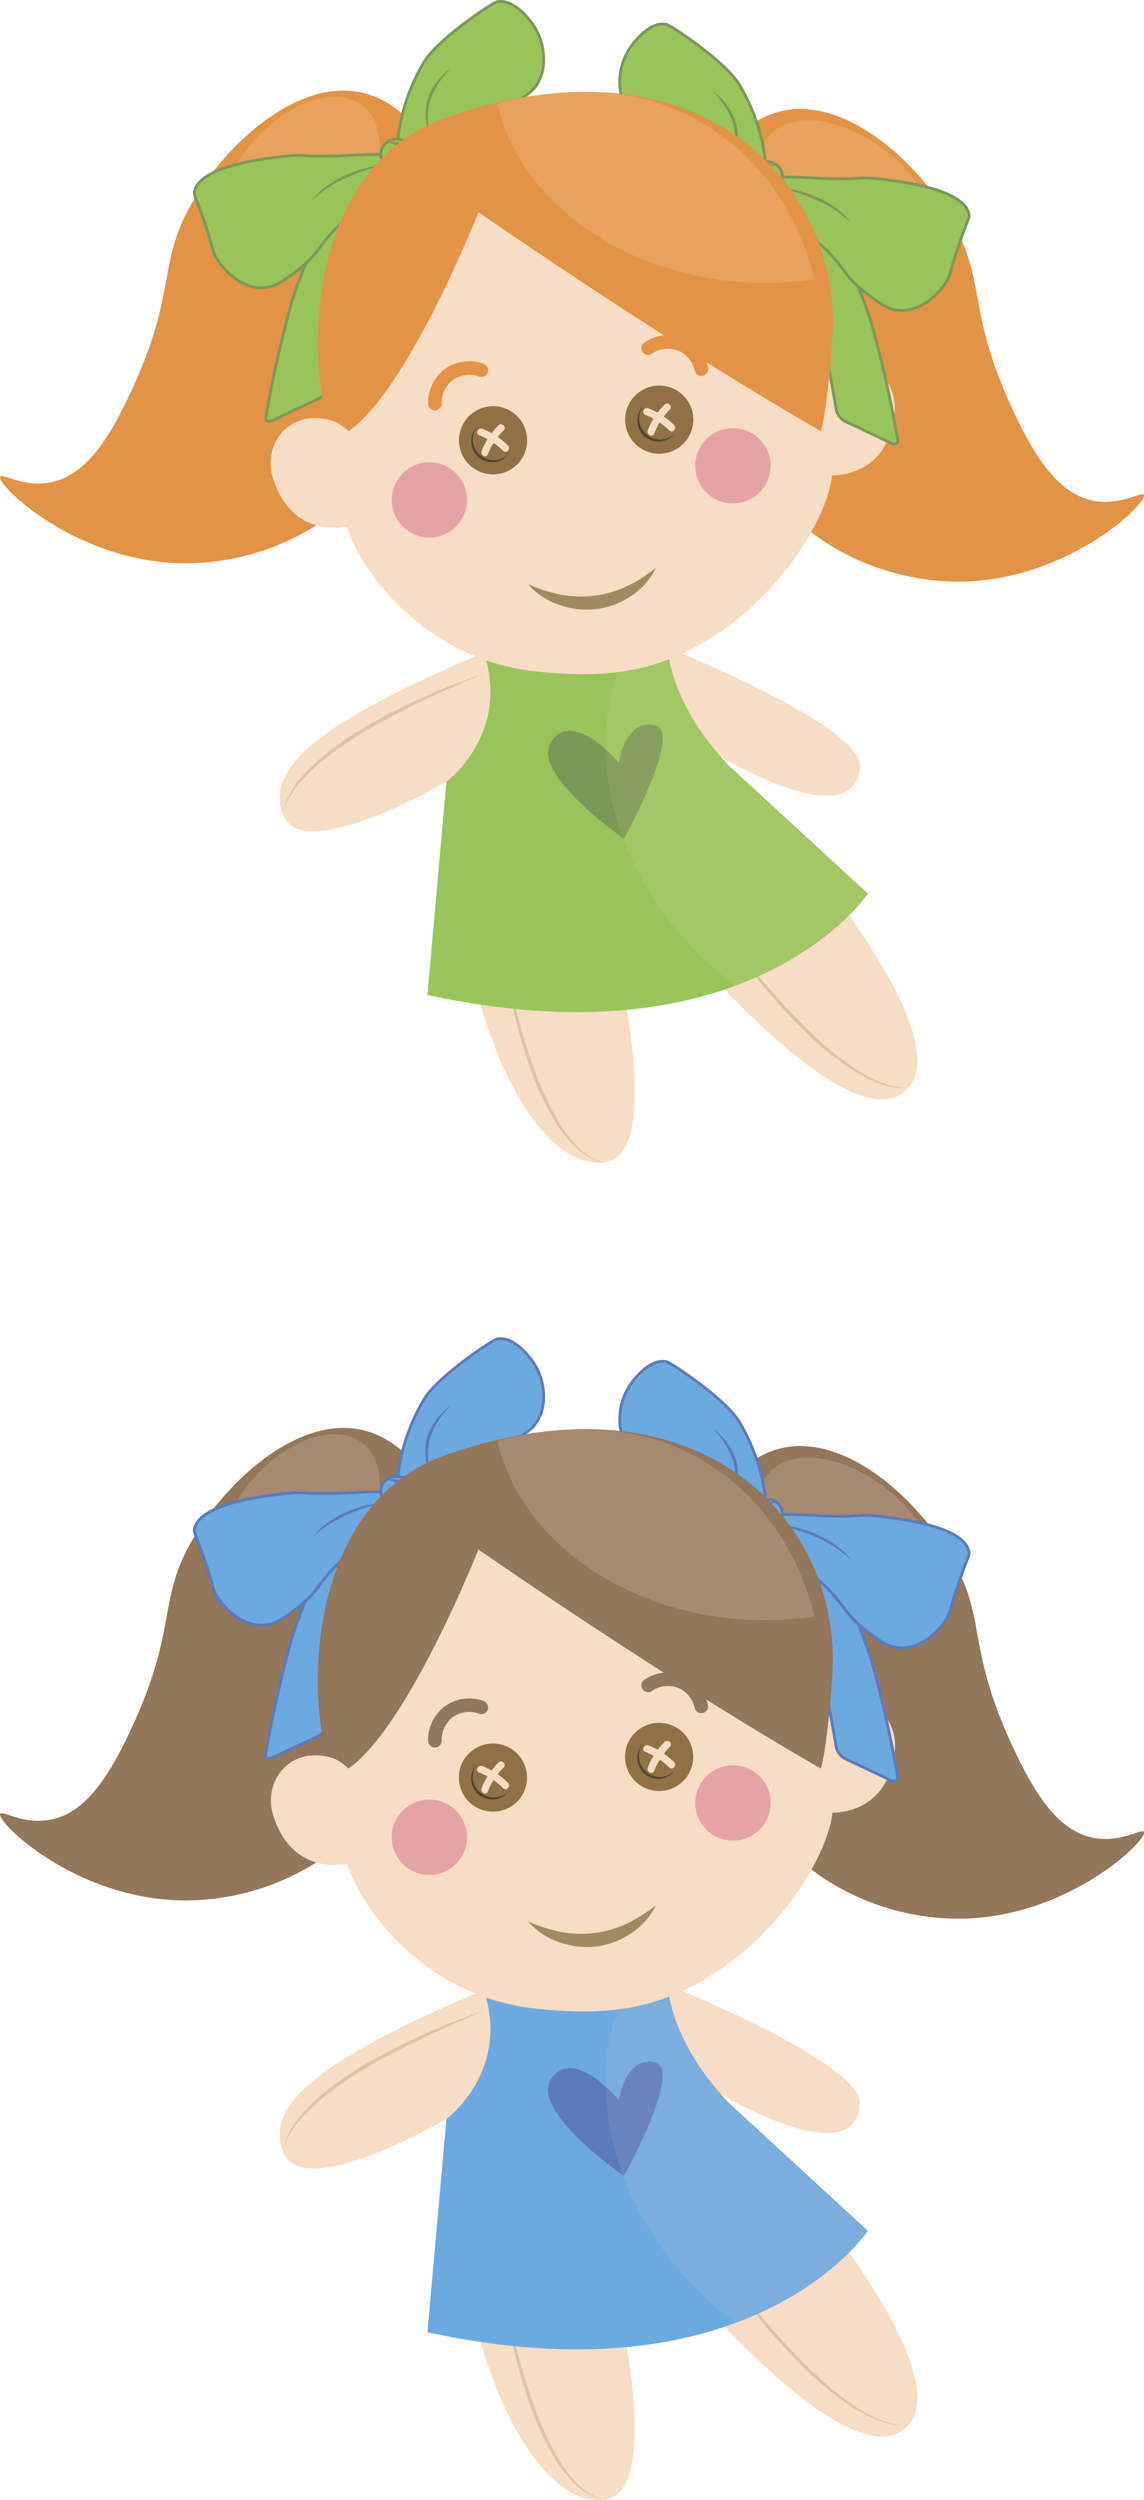 <svg xmlns="http://www.w3.org/2000/svg" width="71.15mm" height="155.48mm" viewBox="0 0 201.68 440.74">
  <defs>
    <style>
      .cls-1 {
        fill: #94765a;
      }

      .cls-2, .cls-3, .cls-7 {
        fill: #f7ddc3;
      }

      .cls-2 {
        opacity: 0.2;
      }

      .cls-11, .cls-4 {
        fill: #9f8b60;
      }

      .cls-4 {
        opacity: 0.3;
      }

      .cls-13, .cls-5 {
        fill: #6ca9e0;
      }

      .cls-6 {
        fill: #5b7bbb;
      }

      .cls-7 {
        opacity: 0.1;
      }

      .cls-8 {
        fill: #907146;
      }

      .cls-9 {
        fill: #4f452e;
      }

      .cls-10 {
        fill: #e6a3a7;
      }

      .cls-12, .cls-17 {
        fill: none;
        stroke-linecap: round;
        stroke-linejoin: round;
        stroke-width: 2.38px;
      }

      .cls-12 {
        stroke: #94765a;
      }

      .cls-13 {
        stroke: #5b7bbb;
      }

      .cls-13, .cls-18 {
        stroke-miterlimit: 10;
        stroke-width: 0.5px;
      }

      .cls-14 {
        fill: #e39345;
      }

      .cls-15, .cls-18 {
        fill: #99c45a;
      }

      .cls-16 {
        fill: #7c9858;
      }

      .cls-17 {
        stroke: #e39345;
      }

      .cls-18 {
        stroke: #7c9858;
      }
    </style>
  </defs>
  <title>2_doll_mix</title>
  <g id="Слой_2" data-name="Слой 2">
    <g id="Слой_1-2" data-name="Слой 1">
      <g>
        <path class="cls-1" d="M73.53,258.52c-1.14-1.38-4.56-5.39-10-6.5-11-2.23-23.36,8.78-29.5,19.25-6.55,11.18-2.42,15.64-11.25,34.25-4,8.45-8,14.07-13.75,15.25-4.91,1-8.65-1.7-9-1C-.66,321.16,12.65,334.2,31,335a43.41,43.41,0,0,0,24.5-6.5C79.39,313.6,86.86,274.62,73.53,258.52Z"/>
        <ellipse class="cls-2" cx="52.56" cy="268.59" rx="18.18" ry="11.17" transform="translate(-188.99 139.92) rotate(-50.88)"/>
        <path class="cls-1" d="M128.16,261.72c1.14-1.38,4.56-5.39,10-6.5,11-2.23,23.36,8.78,29.5,19.25,6.55,11.18,2.42,15.64,11.25,34.25,4,8.45,8,14.07,13.75,15.25,4.91,1,8.65-1.7,9-1,.69,1.38-12.63,14.42-31,15.25a43.41,43.41,0,0,1-24.5-6.5C122.29,316.8,114.83,277.81,128.16,261.72Z"/>
        <ellipse class="cls-2" cx="149.51" cy="271.33" rx="11.17" ry="18.18" transform="translate(-155.33 216.15) rotate(-50.88)"/>
        <path class="cls-3" d="M113,348s39.34,15.17,38.63,23.06c-1.11,12.2-24.65-1.94-24.65-1.94s42.84,45.94,33.4,58.11-41.87-27.3-41.87-27.3l-10.9.06s10.43,39.53-1.18,40.7-25.57-22-27.78-67.12c0,0-25.21,14.82-28.73,5.83s7.9-17.54,43.2-31.85Z"/>
        <path class="cls-4" d="M49.94,379.4a6.52,6.52,0,0,1,.68-2.71A14.11,14.11,0,0,1,52,374.25l.41-.58c.14-.19.3-.36.45-.54l.92-1.07q1-1,2-2A58.69,58.69,0,0,1,65,363.55l2.46-1.36c.41-.22.82-.46,1.24-.67l1.26-.62c1.69-.81,3.34-1.7,5.08-2.4l2.58-1.1c.86-.37,1.72-.74,2.6-1.06,1.76-.65,3.51-1.31,5.27-1.94-3.42,1.52-6.88,2.93-10.24,4.56s-6.71,3.28-9.93,5.16a62.84,62.84,0,0,0-9.17,6.34c-.69.62-1.37,1.25-2,1.9l-.94,1c-.15.17-.32.34-.46.52l-.42.55a13.84,13.84,0,0,0-1.52,2.32l-.31.63c-.1.21-.16.44-.24.65A4.64,4.64,0,0,0,49.94,379.4Z"/>
        <path class="cls-4" d="M160.4,427.25a5.86,5.86,0,0,1-2.75.18c-.46,0-.91-.18-1.37-.27s-.89-.28-1.33-.42a9.74,9.74,0,0,1-1.29-.53c-.42-.2-.85-.38-1.26-.6-.8-.47-1.64-.89-2.41-1.41a55.85,55.85,0,0,1-8.57-7.09c-1.29-1.33-2.61-2.63-3.81-4s-2.48-2.75-3.6-4.23l-1.73-2.17-.86-1.09-.82-1.12c-1.08-1.5-2.17-3-3.23-4.51,2.35,2.86,4.6,5.79,7,8.57,1.18,1.42,2.42,2.78,3.65,4.15s2.54,2.67,3.83,4c.63.68,1.31,1.29,2,1.91s1.33,1.27,2,1.85l2.13,1.75c.73.56,1.49,1.07,2.22,1.62s1.55,1,2.32,1.47c.4.23.81.42,1.22.63a10.05,10.05,0,0,0,1.25.57c.43.16.85.36,1.29.48s.88.27,1.33.34a8,8,0,0,0,1.36.14,3.5,3.5,0,0,0,.69,0A2.79,2.79,0,0,0,160.4,427.25Z"/>
        <path class="cls-4" d="M88.52,403.05c.35,1.77.72,3.54,1.13,5.3s.82,3.52,1.28,5.26c.92,3.49,1.92,7,3.17,10.34.61,1.69,1.26,3.37,2,5a48.24,48.24,0,0,0,2.5,4.77,21,21,0,0,0,3.28,4.23,10.22,10.22,0,0,0,4.56,2.74,10,10,0,0,1-4.78-2.51,21.22,21.22,0,0,1-3.49-4.2,50.28,50.28,0,0,1-4.69-9.82,98.48,98.48,0,0,1-3-10.44A102.24,102.24,0,0,1,88.52,403.05Z"/>
        <path class="cls-5" d="M153,393.28s-6.69,10.09-23.37,16.25c-12.26,4.54-29.92,6.93-54.28,1.61l3.35-37.57s11.33-8.36,6.61-22.76a83.71,83.71,0,0,0,24.65.56,64.32,64.32,0,0,0,7.78-1.48s0,9.46,10.71,20.8Z"/>
        <path class="cls-6" d="M109.12,370.26s.94-7.63,6.22-6.71S110,383.61,110,383.61,93.22,372.06,97.22,366.4,109.12,370.26,109.12,370.26Z"/>
        <path class="cls-7" d="M153,393.28s-6.69,10.09-23.37,16.25c-20-15.08-27.84-39.46-19.67-58.15a64.32,64.32,0,0,0,7.78-1.48s0,9.46,10.71,20.8Z"/>
        <path class="cls-3" d="M143.48,302.1s.69-36.54-35.25-37a59.34,59.34,0,0,0-8.35.47l-1.65.17A59.34,59.34,0,0,0,90,266.92c-35.11,7.69-29.19,43.89-29.19,43.89-8.76-4.39-14.75,2.7-12.62,9.32,3.5,10.87,13,8.42,13,8.42,2.3,7.58,13.64,23.86,34.16,25.65,3.74.33,12.5,1.24,20.82-1.57,18.93-6.39,29.85-25.19,30.58-33.08,0,0,9.79.5,11-10.85C158.47,301.78,151.18,296,143.48,302.1Z"/>
        <g>
          <circle class="cls-8" cx="86.93" cy="313.36" r="6.01" transform="translate(-88.37 39.46) rotate(-17.11)"/>
          <path class="cls-9" d="M83.23,314.63a3.69,3.69,0,0,0,4.62,2.44,3.65,3.65,0,0,0,1.81-1.25,3.63,3.63,0,0,1-1.48.88,3.69,3.69,0,0,1-4-5.84A3.69,3.69,0,0,0,83.23,314.63Z"/>
          <g>
            <path class="cls-3" d="M85.05,311.35a13.23,13.23,0,0,1,4.51,2.95c.58.58-.28,1.52-.86.94a12.33,12.33,0,0,0-4.24-2.76C83.69,312.18,84.3,311.05,85.05,311.35Z"/>
            <path class="cls-3" d="M84.91,315.24a13.21,13.21,0,0,1,2.95-4.51c.58-.58,1.52.28.94.86A12.34,12.34,0,0,0,86,315.83C85.74,316.6,84.61,316,84.91,315.24Z"/>
          </g>
        </g>
        <g>
          <circle class="cls-8" cx="116.22" cy="309.72" r="6.01" transform="translate(-86 47.91) rotate(-17.11)"/>
          <path class="cls-9" d="M112.52,311a3.69,3.69,0,0,0,4.62,2.44,3.65,3.65,0,0,0,1.81-1.25,3.63,3.63,0,0,1-1.48.88,3.69,3.69,0,0,1-4-5.84A3.69,3.69,0,0,0,112.52,311Z"/>
          <g>
            <path class="cls-3" d="M114.34,307.71a13.23,13.23,0,0,1,4.51,2.95c.58.58-.28,1.52-.86.94a12.33,12.33,0,0,0-4.24-2.76C113,308.54,113.59,307.41,114.34,307.71Z"/>
            <path class="cls-3" d="M114.2,311.6a13.21,13.21,0,0,1,2.95-4.51c.58-.58,1.52.28.94.86a12.34,12.34,0,0,0-2.76,4.24C115,313,113.91,312.35,114.2,311.6Z"/>
          </g>
        </g>
        <circle class="cls-10" cx="75.7" cy="323.88" r="6.64" transform="translate(-91.95 36.62) rotate(-17.11)"/>
        <circle class="cls-10" cx="129.22" cy="317.87" r="6.64" transform="translate(-212.6 347.83) rotate(-72.89)"/>
        <path class="cls-11" d="M93.1,338.74A27.21,27.21,0,0,0,99,340.61a18.93,18.93,0,0,0,11.44-1.46,26.68,26.68,0,0,0,5.2-3.28,12.43,12.43,0,0,1-4.27,4.89,14,14,0,0,1-6.23,2.38,14.62,14.62,0,0,1-3.37,0,15.23,15.23,0,0,1-3.26-.77A12.6,12.6,0,0,1,93.1,338.74Z"/>
        <path class="cls-12" d="M114.26,297.13a6.16,6.16,0,0,1,6.21-.46,6.32,6.32,0,0,1,3.17,4.16"/>
        <path class="cls-12" d="M84.86,301a6.16,6.16,0,0,0-6.13,1.07,6.32,6.32,0,0,0-2.06,4.81"/>
        <path class="cls-13" d="M134.16,269.54c4.13,2.71,6.54,9.54,7.63,12.46,2.07,5.57,4.76,20.87,5.61,25.84a3.08,3.08,0,0,0,1.73,2.27l8.24,3.89a.63.63,0,0,0,.89-.71A206.21,206.21,0,0,0,153.71,293c-1.65-5.69-8.8-22-8.8-22l-8-4.12Z"/>
        <path class="cls-13" d="M134.1,268.06c-.93.43-1.8-1.54-6.33-5.5-3.85-3.36-8.74-1.06-15.66-6.18a6.73,6.73,0,0,1-1.5-1.5,7.71,7.71,0,0,1-1.33-4,10.89,10.89,0,0,1,2-7c.36-.49,3.19-4.41,6.17-3.83.88.17,10.42,6.58,12.82,10.51C134.74,257.88,136,267.19,134.1,268.06Z"/>
        <path class="cls-13" d="M135.81,268c.64-1.35,3.64-1,7.83-.83,8.59.42,7.19-.33,11.5.17,3.46.4,14.75,1.71,15.67,6.17.15.75-.15.78-1.67,5.17-1.81,5.25-1.46,5.43-2.33,6.83-1.45,2.3-4.47,5.09-8,5-2.09-.05-3.53-1.1-5.83-2.83-4.41-3.31-3.86-4.73-8.17-8.67-2.81-2.57-5.32-4-8-8C136,269.77,135.44,268.75,135.81,268Z"/>
        <path class="cls-6" d="M125.6,251.73a11.42,11.42,0,0,1,2.58,2.59,10.55,10.55,0,0,1,1.65,3.3,10.17,10.17,0,0,1,.15,3.69c-.07.6-.15,1.2-.18,1.8a2.29,2.29,0,0,0,.39,1.69,2.27,2.27,0,0,1-.63-1.69c0-.62,0-1.22,0-1.83a11.93,11.93,0,0,0-.25-3.53,12.67,12.67,0,0,0-1.5-3.21A16.87,16.87,0,0,0,125.6,251.73Z"/>
        <path class="cls-13" d="M137.65,268.21a3.26,3.26,0,0,1-4,1.76,2.68,2.68,0,0,1-1.41-3.75,3.26,3.26,0,0,1,4-1.76A2.68,2.68,0,0,1,137.65,268.21Z"/>
        <path class="cls-6" d="M137,264.89c-.54.11-1.08.17-1.58.32a4.13,4.13,0,0,0-1.37.68,4.29,4.29,0,0,0-2,2.34,2.42,2.42,0,0,1,.48-1.59,4.64,4.64,0,0,1,1.22-1.16,3.33,3.33,0,0,1,1.57-.66A5.2,5.2,0,0,1,137,264.89Z"/>
        <path class="cls-6" d="M135.25,270.08c-.3.07-.52-.23-.68-.44a3.55,3.55,0,0,1-.34-.77,4.07,4.07,0,0,1-.15-1.66,2.9,2.9,0,0,1,.64-1.57,2.06,2.06,0,0,1,1.47-.74,2.6,2.6,0,0,0-1.16,1,3.32,3.32,0,0,0-.45,1.4,5.74,5.74,0,0,0,0,1.52,3.46,3.46,0,0,0,.18.74C134.88,269.76,135,270,135.25,270.08Z"/>
        <path class="cls-6" d="M150.1,275.06a21.67,21.67,0,0,0-6.08-4,31.29,31.29,0,0,0-3.4-1.31c-.58-.18-1.16-.35-1.76-.48a6.85,6.85,0,0,0-1.8-.25,9.73,9.73,0,0,1,3.67.36,20.49,20.49,0,0,1,3.5,1.22,17.56,17.56,0,0,1,3.21,1.86A12.92,12.92,0,0,1,150.1,275.06Z"/>
        <path class="cls-13" d="M70.94,265.55c-4.12,2.71-6.54,9.54-7.63,12.46-2.07,5.57-4.76,20.87-5.61,25.84A3.08,3.08,0,0,1,56,306.11L47.73,310a.63.63,0,0,1-.89-.71,206.21,206.21,0,0,1,4.54-20.24c1.65-5.69,8.8-22,8.8-22l8-4.12Z"/>
        <path class="cls-13" d="M71,264.07c.93.43,1.8-1.54,6.33-5.5,3.85-3.36,8.74-1.06,15.66-6.18a6.73,6.73,0,0,0,1.5-1.5,7.71,7.71,0,0,0,1.33-4,10.89,10.89,0,0,0-2-7c-.36-.49-3.19-4.41-6.17-3.83-.88.17-10.42,6.58-12.82,10.51C70.36,253.89,69.11,263.2,71,264.07Z"/>
        <path class="cls-13" d="M69.29,264c-.64-1.35-3.64-1-7.83-.83-8.59.42-7.19-.33-11.5.17-3.46.4-14.75,1.71-15.67,6.17-.15.75.15.78,1.67,5.17,1.81,5.25,1.46,5.43,2.33,6.83,1.45,2.3,4.47,5.09,8,5,2.09-.05,3.53-1.1,5.83-2.83,4.41-3.31,3.86-4.73,8.17-8.67,2.81-2.57,5.32-4,8-8C69.11,265.78,69.66,264.77,69.29,264Z"/>
        <path class="cls-6" d="M79.5,247.74a16.85,16.85,0,0,0-2.25,2.81,12.67,12.67,0,0,0-1.5,3.21,11.93,11.93,0,0,0-.25,3.53c0,.6.07,1.21,0,1.83a2.27,2.27,0,0,1-.63,1.69,2.29,2.29,0,0,0,.39-1.69c0-.6-.11-1.19-.18-1.8a10.18,10.18,0,0,1,.15-3.69,10.55,10.55,0,0,1,1.65-3.3A11.41,11.41,0,0,1,79.5,247.74Z"/>
        <path class="cls-13" d="M67.45,264.22a3.26,3.26,0,0,0,4,1.76,2.68,2.68,0,0,0,1.41-3.75,3.26,3.26,0,0,0-4-1.76A2.68,2.68,0,0,0,67.45,264.22Z"/>
        <path class="cls-6" d="M68.11,260.9a5.2,5.2,0,0,1,1.66-.08,3.33,3.33,0,0,1,1.57.66,4.63,4.63,0,0,1,1.22,1.16,2.41,2.41,0,0,1,.48,1.59,4.29,4.29,0,0,0-2-2.34,4.13,4.13,0,0,0-1.37-.68C69.19,261.07,68.65,261,68.11,260.9Z"/>
        <path class="cls-6" d="M69.85,266.09c.27,0,.37-.32.46-.55a3.46,3.46,0,0,0,.18-.74,5.75,5.75,0,0,0,0-1.52,3.32,3.32,0,0,0-.45-1.4,2.6,2.6,0,0,0-1.16-1,2.06,2.06,0,0,1,1.47.74,2.9,2.9,0,0,1,.64,1.57,4.07,4.07,0,0,1-.15,1.66,3.56,3.56,0,0,1-.34.77C70.37,265.86,70.15,266.16,69.85,266.09Z"/>
        <path class="cls-6" d="M55,271.07a12.92,12.92,0,0,1,2.66-2.56,17.56,17.56,0,0,1,3.21-1.86,20.5,20.5,0,0,1,3.5-1.22,9.73,9.73,0,0,1,3.67-.36,6.85,6.85,0,0,0-1.8.25c-.59.13-1.18.3-1.76.48a31.32,31.32,0,0,0-3.4,1.31A21.67,21.67,0,0,0,55,271.07Z"/>
        <path class="cls-1" d="M144.72,311.78s-23.16-13-60.38-38.61c0,0-12.36,31.25-22.9,38.61a8.5,8.5,0,0,0-3-1.94c-3.07-1.18-8.1-43.63,20.52-53.47A85.42,85.42,0,0,1,91,253.14c34.86-6.54,55.18,15,55.82,38.4C147,295.08,145.76,308.33,144.72,311.78Z"/>
        <path class="cls-2" d="M143.59,285a58.47,58.47,0,0,1-11.79.55c-22.35-1.2-40.37-14.65-44.09-31.52C119.13,245.56,138.66,264.17,143.59,285Z"/>
      </g>
      <g>
        <path class="cls-14" d="M73.53,22.77c-1.14-1.38-4.56-5.39-10-6.5C52.55,14,40.17,25,34,35.52c-6.55,11.18-2.42,15.64-11.25,34.25-4,8.45-8,14.07-13.75,15.25-4.91,1-8.65-1.7-9-1C-.66,85.4,12.65,98.44,31,99.27a43.41,43.41,0,0,0,24.5-6.5C79.39,77.84,86.86,38.86,73.53,22.77Z"/>
        <ellipse class="cls-2" cx="52.56" cy="32.83" rx="18.18" ry="11.17" transform="translate(-6.07 52.9) rotate(-50.88)"/>
        <path class="cls-14" d="M128.16,26c1.14-1.38,4.56-5.39,10-6.5,11-2.23,23.36,8.78,29.5,19.25,6.55,11.18,2.42,15.64,11.25,34.25,4,8.45,8,14.07,13.75,15.25,4.91,1,8.65-1.7,9-1,.69,1.38-12.63,14.42-31,15.25a43.41,43.41,0,0,1-24.5-6.5C122.29,81,114.83,42.06,128.16,26Z"/>
        <ellipse class="cls-2" cx="149.51" cy="35.58" rx="11.17" ry="18.18" transform="translate(27.58 129.13) rotate(-50.88)"/>
        <path class="cls-3" d="M113,112.25s39.34,15.17,38.63,23.06c-1.11,12.2-24.65-1.94-24.65-1.94s42.84,45.94,33.4,58.11-41.87-27.3-41.87-27.3l-10.9.06s10.43,39.53-1.18,40.7-25.57-22-27.78-67.12c0,0-25.21,14.82-28.73,5.83s7.9-17.54,43.2-31.85Z"/>
        <path class="cls-4" d="M49.94,143.65a6.52,6.52,0,0,1,.68-2.71A14.11,14.11,0,0,1,52,138.49l.41-.58c.14-.19.3-.36.45-.54l.92-1.07q1-1,2-2A58.69,58.69,0,0,1,65,127.79l2.46-1.36c.41-.22.82-.46,1.24-.67l1.26-.62c1.69-.81,3.34-1.7,5.08-2.4l2.58-1.1c.86-.37,1.72-.74,2.6-1.06,1.76-.65,3.51-1.31,5.27-1.94-3.42,1.52-6.88,2.93-10.24,4.56s-6.71,3.28-9.93,5.16a62.84,62.84,0,0,0-9.17,6.34c-.69.62-1.37,1.25-2,1.9l-.94,1c-.15.17-.32.34-.46.52l-.42.55A13.84,13.84,0,0,0,50.78,141l-.31.63c-.1.21-.16.44-.24.65A4.64,4.64,0,0,0,49.94,143.65Z"/>
        <path class="cls-4" d="M160.4,191.49a5.86,5.86,0,0,1-2.75.18c-.46,0-.91-.18-1.37-.27s-.89-.28-1.33-.42a9.74,9.74,0,0,1-1.29-.53c-.42-.2-.85-.38-1.26-.6-.8-.47-1.64-.89-2.41-1.41a55.85,55.85,0,0,1-8.57-7.09c-1.29-1.33-2.61-2.63-3.81-4s-2.48-2.75-3.6-4.23l-1.73-2.17-.86-1.09-.82-1.12c-1.08-1.5-2.17-3-3.23-4.51,2.35,2.86,4.6,5.79,7,8.57,1.18,1.42,2.42,2.78,3.65,4.15s2.54,2.67,3.83,4c.63.68,1.31,1.29,2,1.91s1.33,1.27,2,1.85L148,186.4c.73.56,1.49,1.07,2.22,1.62s1.55,1,2.32,1.47c.4.23.81.42,1.22.63a10.05,10.05,0,0,0,1.25.57c.43.16.85.36,1.29.48s.88.27,1.33.34a8,8,0,0,0,1.36.14,3.5,3.5,0,0,0,.69,0A2.79,2.79,0,0,0,160.4,191.49Z"/>
        <path class="cls-4" d="M88.52,167.29c.35,1.77.72,3.54,1.13,5.3s.82,3.52,1.28,5.26c.92,3.49,1.92,7,3.17,10.34.61,1.69,1.26,3.37,2,5a48.24,48.24,0,0,0,2.5,4.77,21,21,0,0,0,3.28,4.23,10.22,10.22,0,0,0,4.56,2.74,10,10,0,0,1-4.78-2.51,21.22,21.22,0,0,1-3.49-4.2,50.28,50.28,0,0,1-4.69-9.82,98.48,98.48,0,0,1-3-10.44A102.24,102.24,0,0,1,88.52,167.29Z"/>
        <path class="cls-15" d="M153,157.53s-6.69,10.09-23.37,16.25c-12.26,4.54-29.92,6.93-54.28,1.61l3.35-37.57s11.33-8.36,6.61-22.76a83.71,83.71,0,0,0,24.65.56,64.32,64.32,0,0,0,7.78-1.48s0,9.46,10.71,20.8Z"/>
        <path class="cls-16" d="M109.12,134.5s.94-7.63,6.22-6.71S110,147.86,110,147.86,93.22,136.3,97.22,130.64,109.12,134.5,109.12,134.5Z"/>
        <path class="cls-7" d="M153,157.53s-6.69,10.09-23.37,16.25c-20-15.08-27.84-39.46-19.67-58.15a64.32,64.32,0,0,0,7.78-1.48s0,9.46,10.71,20.8Z"/>
        <path class="cls-3" d="M143.48,66.34s.69-36.54-35.25-37a59.34,59.34,0,0,0-8.35.47L98.23,30A59.34,59.34,0,0,0,90,31.16C54.85,38.85,60.76,75.05,60.76,75.05,52,70.67,46,77.75,48.14,84.38c3.5,10.87,13,8.42,13,8.42,2.3,7.58,13.64,23.86,34.16,25.65,3.74.33,12.5,1.24,20.82-1.57C135,110.48,146,91.69,146.68,83.8c0,0,9.79.5,11-10.85C158.47,66,151.18,60.28,143.48,66.34Z"/>
        <g>
          <circle class="cls-8" cx="86.93" cy="77.61" r="6.01" transform="translate(-18.99 29.02) rotate(-17.11)"/>
          <path class="cls-9" d="M83.23,78.87a3.69,3.69,0,0,0,4.62,2.44,3.65,3.65,0,0,0,1.81-1.25,3.63,3.63,0,0,1-1.48.88,3.69,3.69,0,0,1-4-5.84A3.69,3.69,0,0,0,83.23,78.87Z"/>
          <g>
            <path class="cls-3" d="M85.05,75.59a13.23,13.23,0,0,1,4.51,2.95c.58.58-.28,1.52-.86.94a12.33,12.33,0,0,0-4.24-2.76C83.69,76.42,84.3,75.29,85.05,75.59Z"/>
            <path class="cls-3" d="M84.91,79.48A13.21,13.21,0,0,1,87.86,75c.58-.58,1.52.28.94.86A12.34,12.34,0,0,0,86,80.08C85.74,80.84,84.61,80.24,84.91,79.48Z"/>
          </g>
        </g>
        <g>
          <circle class="cls-8" cx="116.22" cy="73.97" r="6.01" transform="translate(-16.62 37.48) rotate(-17.11)"/>
          <path class="cls-9" d="M112.52,75.23a3.69,3.69,0,0,0,4.62,2.44A3.65,3.65,0,0,0,119,76.43a3.63,3.63,0,0,1-1.48.88,3.69,3.69,0,0,1-4-5.84A3.69,3.69,0,0,0,112.52,75.23Z"/>
          <g>
            <path class="cls-3" d="M114.34,72a13.23,13.23,0,0,1,4.51,2.95c.58.58-.28,1.52-.86.94a12.33,12.33,0,0,0-4.24-2.76C113,72.78,113.59,71.65,114.34,72Z"/>
            <path class="cls-3" d="M114.2,75.84a13.21,13.21,0,0,1,2.95-4.51c.58-.58,1.52.28.94.86a12.34,12.34,0,0,0-2.76,4.24C115,77.2,113.91,76.6,114.2,75.84Z"/>
          </g>
        </g>
        <circle class="cls-10" cx="75.7" cy="88.12" r="6.64" transform="translate(-22.58 26.18) rotate(-17.11)"/>
        <circle class="cls-10" cx="129.22" cy="82.12" r="6.64" transform="translate(12.71 181.45) rotate(-72.89)"/>
        <path class="cls-11" d="M93.1,103A27.21,27.21,0,0,0,99,104.85a18.93,18.93,0,0,0,11.44-1.46,26.68,26.68,0,0,0,5.2-3.28,12.43,12.43,0,0,1-4.27,4.89,14,14,0,0,1-6.23,2.38,14.62,14.62,0,0,1-3.37,0,15.24,15.24,0,0,1-3.26-.77A12.6,12.6,0,0,1,93.1,103Z"/>
        <path class="cls-17" d="M114.26,61.37a6.16,6.16,0,0,1,6.21-.46,6.32,6.32,0,0,1,3.17,4.16"/>
        <path class="cls-17" d="M84.86,65.26a6.16,6.16,0,0,0-6.13,1.07,6.32,6.32,0,0,0-2.06,4.81"/>
        <path class="cls-18" d="M134.16,33.78c4.13,2.71,6.54,9.54,7.63,12.46,2.07,5.57,4.76,20.87,5.61,25.84a3.08,3.08,0,0,0,1.73,2.27l8.24,3.89a.63.63,0,0,0,.89-.71,206.21,206.21,0,0,0-4.54-20.24c-1.65-5.69-8.8-22-8.8-22l-8-4.12Z"/>
        <path class="cls-18" d="M134.1,32.31c-.93.43-1.8-1.54-6.33-5.5-3.85-3.36-8.74-1.06-15.66-6.18a6.73,6.73,0,0,1-1.5-1.5,7.71,7.71,0,0,1-1.33-4,10.89,10.89,0,0,1,2-7c.36-.49,3.19-4.41,6.17-3.83.88.17,10.42,6.58,12.82,10.51C134.74,22.12,136,31.43,134.1,32.31Z"/>
        <path class="cls-18" d="M135.81,32.22c.64-1.35,3.64-1,7.83-.83,8.59.42,7.19-.33,11.5.17,3.46.4,14.75,1.71,15.67,6.17.15.75-.15.78-1.67,5.17-1.81,5.25-1.46,5.43-2.33,6.83-1.45,2.3-4.47,5.09-8,5-2.09-.05-3.53-1.1-5.83-2.83-4.41-3.31-3.86-4.73-8.17-8.67-2.81-2.57-5.32-4-8-8C136,34,135.44,33,135.81,32.22Z"/>
        <path class="cls-16" d="M125.6,16a11.42,11.42,0,0,1,2.58,2.59,10.55,10.55,0,0,1,1.65,3.3,10.17,10.17,0,0,1,.15,3.69c-.07.6-.15,1.2-.18,1.8a2.3,2.3,0,0,0,.39,1.69,2.27,2.27,0,0,1-.63-1.69c0-.62,0-1.22,0-1.83a11.93,11.93,0,0,0-.25-3.53,12.67,12.67,0,0,0-1.5-3.21A16.87,16.87,0,0,0,125.6,16Z"/>
        <path class="cls-18" d="M137.65,32.45a3.26,3.26,0,0,1-4,1.76,2.68,2.68,0,0,1-1.41-3.75,3.26,3.26,0,0,1,4-1.76A2.68,2.68,0,0,1,137.65,32.45Z"/>
        <path class="cls-16" d="M137,29.13c-.54.11-1.08.17-1.58.32a4.13,4.13,0,0,0-1.37.68,4.29,4.29,0,0,0-2,2.34,2.42,2.42,0,0,1,.48-1.59,4.64,4.64,0,0,1,1.22-1.16,3.33,3.33,0,0,1,1.57-.66A5.2,5.2,0,0,1,137,29.13Z"/>
        <path class="cls-16" d="M135.25,34.32c-.3.07-.52-.23-.68-.44a3.55,3.55,0,0,1-.34-.77,4.07,4.07,0,0,1-.15-1.66,2.9,2.9,0,0,1,.64-1.57,2.06,2.06,0,0,1,1.47-.74,2.6,2.6,0,0,0-1.16,1,3.32,3.32,0,0,0-.45,1.4,5.75,5.75,0,0,0,0,1.52,3.46,3.46,0,0,0,.18.74C134.88,34,135,34.28,135.25,34.32Z"/>
        <path class="cls-16" d="M150.1,39.31a21.67,21.67,0,0,0-6.08-4,31.29,31.29,0,0,0-3.4-1.31c-.58-.18-1.16-.35-1.76-.48a6.85,6.85,0,0,0-1.8-.25,9.73,9.73,0,0,1,3.67.36,20.49,20.49,0,0,1,3.5,1.22,17.56,17.56,0,0,1,3.21,1.86A12.92,12.92,0,0,1,150.1,39.31Z"/>
        <path class="cls-18" d="M70.94,29.79c-4.12,2.71-6.54,9.54-7.63,12.46-2.07,5.57-4.76,20.87-5.61,25.84A3.08,3.08,0,0,1,56,70.36l-8.24,3.89a.63.63,0,0,1-.89-.71,206.21,206.21,0,0,1,4.54-20.24c1.65-5.69,8.8-22,8.8-22l8-4.12Z"/>
        <path class="cls-18" d="M71,28.32c.93.43,1.8-1.54,6.33-5.5,3.85-3.36,8.74-1.06,15.66-6.18a6.73,6.73,0,0,0,1.5-1.5,7.71,7.71,0,0,0,1.33-4,10.89,10.89,0,0,0-2-7c-.36-.49-3.19-4.41-6.17-3.83-.88.17-10.42,6.58-12.82,10.51C70.36,18.13,69.11,27.44,71,28.32Z"/>
        <path class="cls-18" d="M69.29,28.23c-.64-1.35-3.64-1-7.83-.83-8.59.42-7.19-.33-11.5.17-3.46.4-14.75,1.71-15.67,6.17-.15.75.15.78,1.67,5.17,1.81,5.25,1.46,5.43,2.33,6.83,1.45,2.3,4.47,5.09,8,5,2.09-.05,3.53-1.1,5.83-2.83,4.41-3.31,3.86-4.73,8.17-8.67,2.81-2.57,5.32-4,8-8C69.11,30,69.66,29,69.29,28.23Z"/>
        <path class="cls-16" d="M79.5,12a16.86,16.86,0,0,0-2.25,2.81A12.67,12.67,0,0,0,75.75,18a11.93,11.93,0,0,0-.25,3.53c0,.6.07,1.21,0,1.83A2.27,2.27,0,0,1,74.92,25a2.29,2.29,0,0,0,.39-1.69c0-.6-.11-1.19-.18-1.8a10.18,10.18,0,0,1,.15-3.69,10.55,10.55,0,0,1,1.65-3.3A11.42,11.42,0,0,1,79.5,12Z"/>
        <path class="cls-18" d="M67.45,28.46a3.26,3.26,0,0,0,4,1.76,2.68,2.68,0,0,0,1.41-3.75,3.26,3.26,0,0,0-4-1.76A2.68,2.68,0,0,0,67.45,28.46Z"/>
        <path class="cls-16" d="M68.11,25.14a5.2,5.2,0,0,1,1.66-.08,3.33,3.33,0,0,1,1.57.66,4.63,4.63,0,0,1,1.22,1.16A2.41,2.41,0,0,1,73,28.47a4.29,4.29,0,0,0-2-2.34,4.13,4.13,0,0,0-1.37-.68C69.19,25.31,68.65,25.25,68.11,25.14Z"/>
        <path class="cls-16" d="M69.85,30.33c.27,0,.37-.32.46-.55a3.46,3.46,0,0,0,.18-.74,5.75,5.75,0,0,0,0-1.52,3.32,3.32,0,0,0-.45-1.4,2.6,2.6,0,0,0-1.16-1,2.06,2.06,0,0,1,1.47.74A2.9,2.9,0,0,1,71,27.47a4.07,4.07,0,0,1-.15,1.66,3.56,3.56,0,0,1-.34.77C70.37,30.1,70.15,30.41,69.85,30.33Z"/>
        <path class="cls-16" d="M55,35.32a12.92,12.92,0,0,1,2.66-2.56,17.56,17.56,0,0,1,3.21-1.86,20.5,20.5,0,0,1,3.5-1.22A9.73,9.73,0,0,1,68,29.32a6.85,6.85,0,0,0-1.8.25c-.59.13-1.18.3-1.76.48a31.32,31.32,0,0,0-3.4,1.31A21.67,21.67,0,0,0,55,35.32Z"/>
        <path class="cls-14" d="M144.72,76S121.57,63,84.35,37.41c0,0-12.36,31.25-22.9,38.61a8.5,8.5,0,0,0-3-1.94C55.36,72.89,50.33,30.45,79,20.61A85.42,85.42,0,0,1,91,17.39c34.86-6.54,55.18,15,55.82,38.4C147,59.32,145.76,72.57,144.72,76Z"/>
        <path class="cls-2" d="M143.59,49.24a58.47,58.47,0,0,1-11.79.55c-22.35-1.2-40.37-14.65-44.09-31.52C119.13,9.81,138.66,28.42,143.59,49.24Z"/>
      </g>
    </g>
  </g>
</svg>
